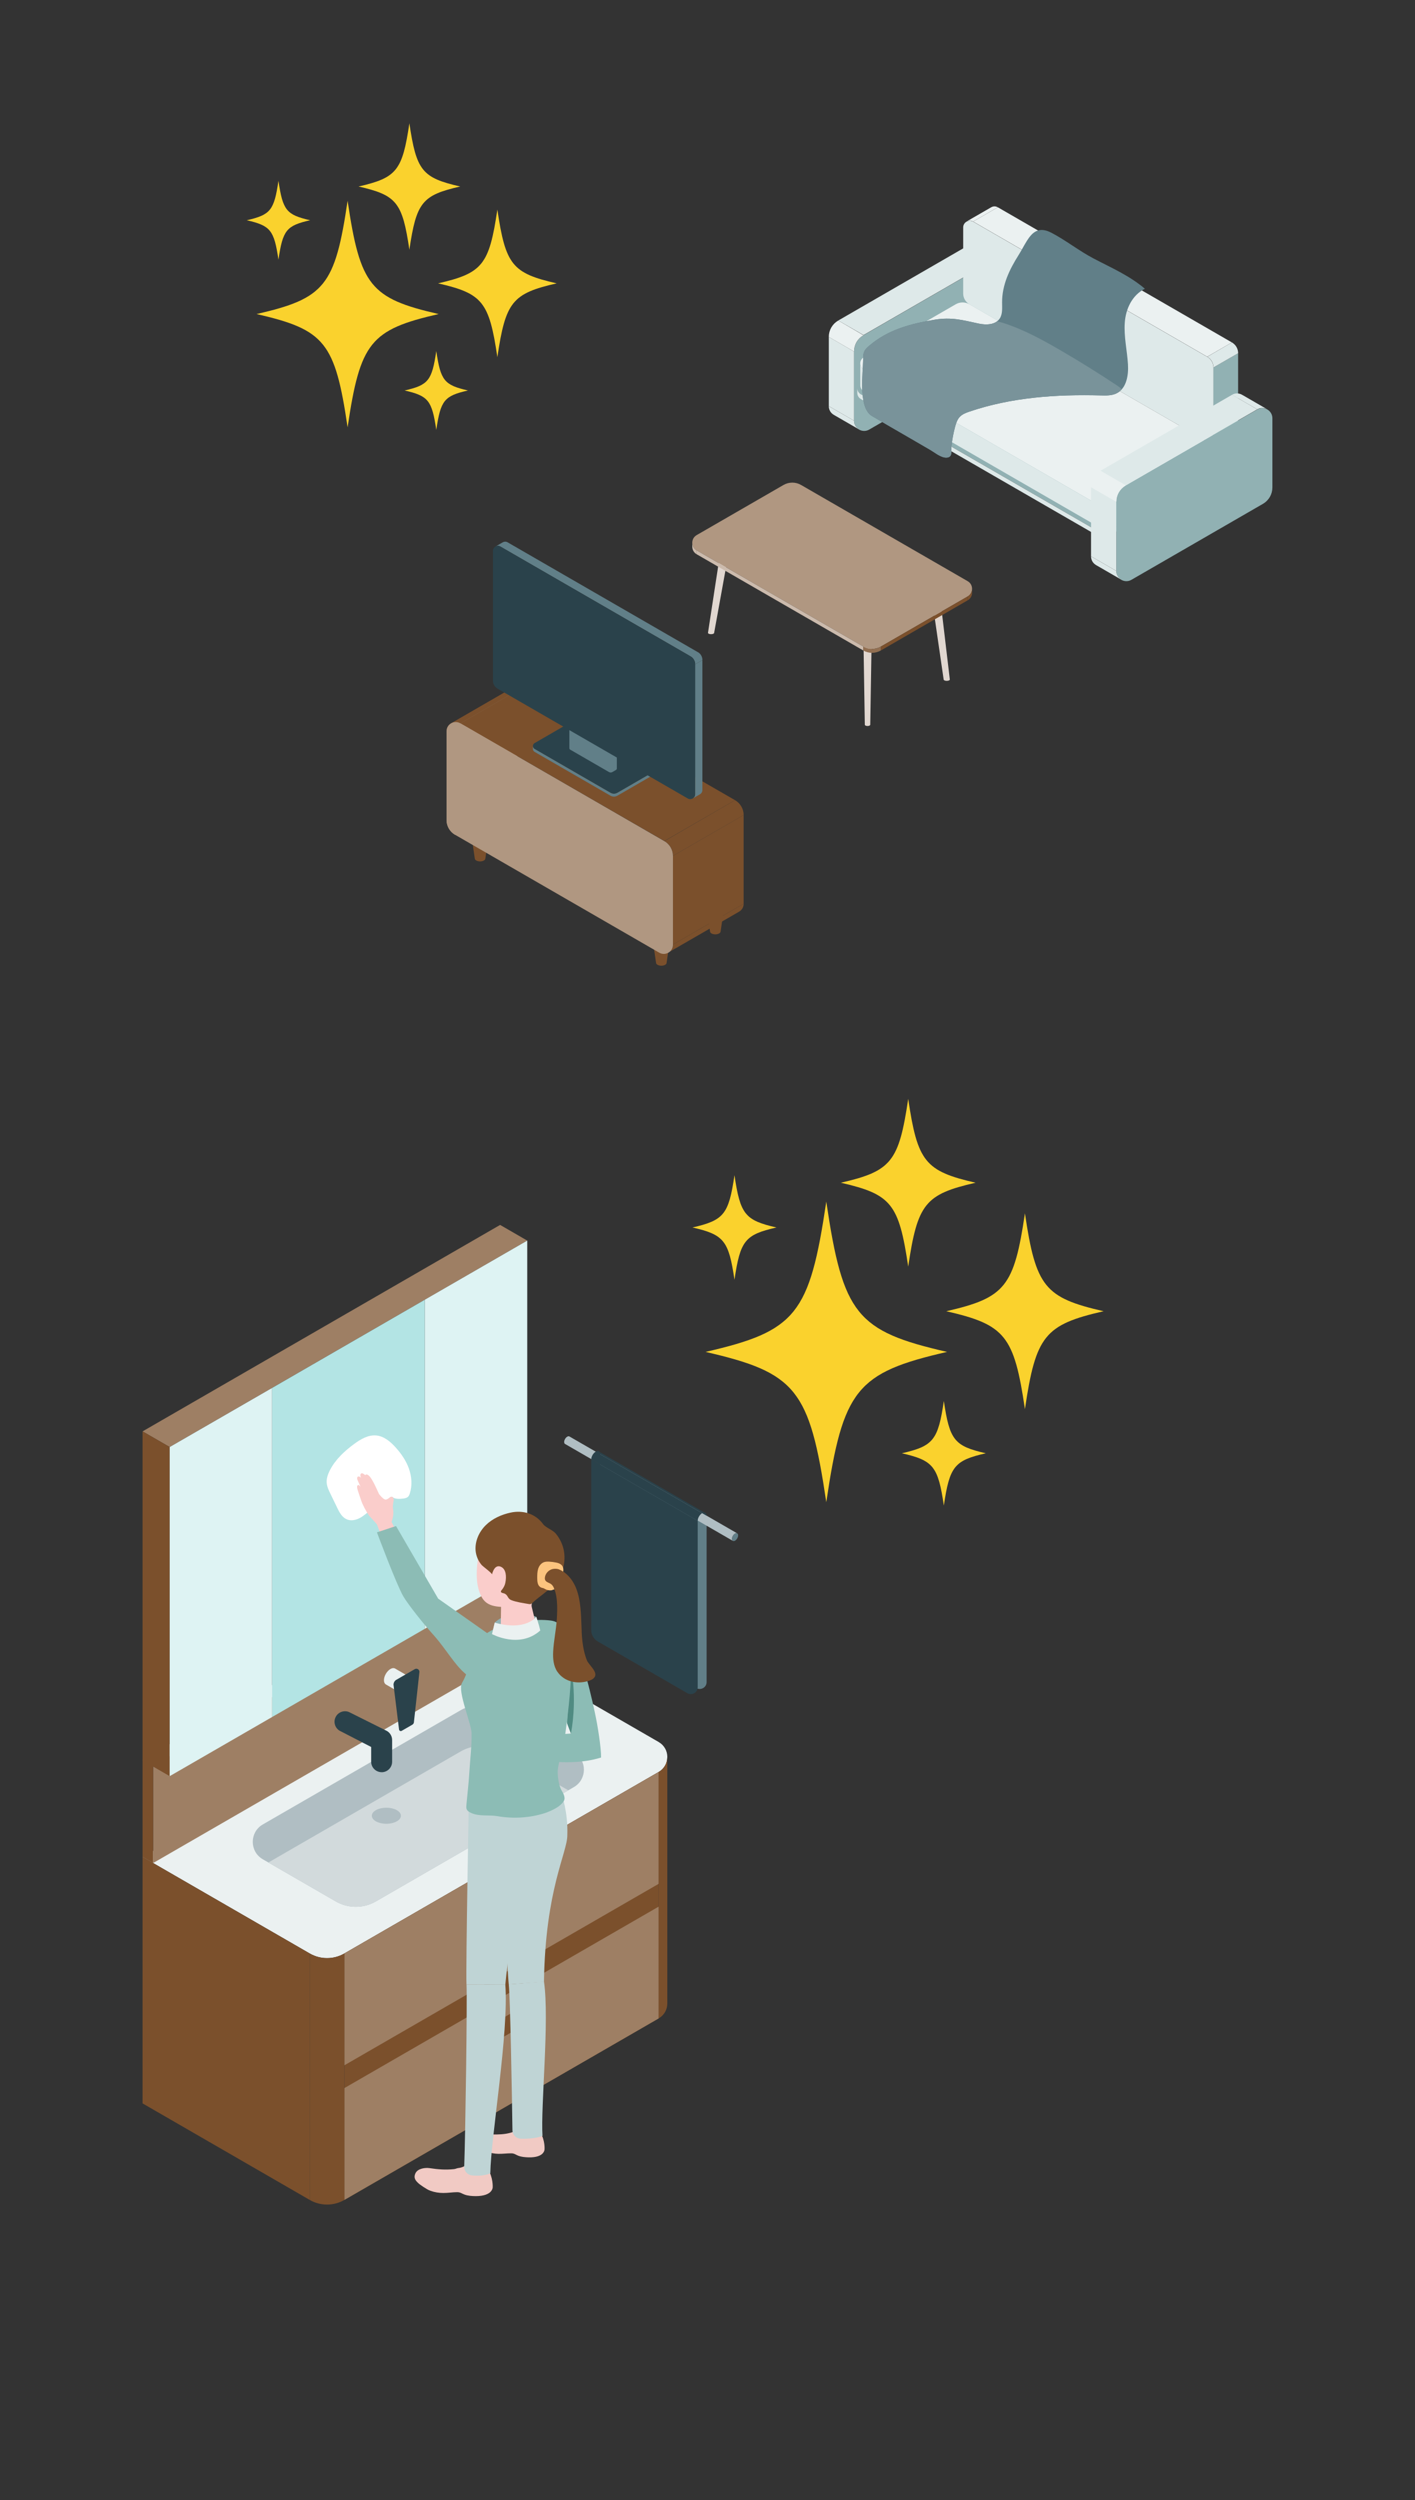 <?xml version="1.0" encoding="UTF-8"?><svg id="_レイヤー_2" xmlns="http://www.w3.org/2000/svg" xmlns:xlink="http://www.w3.org/1999/xlink" viewBox="0 0 385.5 681"><rect x="0" y="0" width="385.5" height="681" fill="#333333" stroke="none"/><defs><style>.cls-1{fill:#b09781;}.cls-2{fill:#e3dad2;}.cls-3{fill:#def3f3;}.cls-4{fill:#fad22d;}.cls-5{fill:#cae0dd;}.cls-6{fill:#2a424b;}.cls-7{fill:#fff;}.cls-8{fill:#617f88;}.cls-9{fill:#9e7f64;}.cls-10{fill:#b0bec3;}.cls-11{fill:#8cbcb5;}.cls-12{fill:#7b502c;}.cls-13{fill:#62a49a;}.cls-14{fill:#508b82;}.cls-15{fill:#fcc47e;}.cls-16{fill:#facdcb;}.cls-17{fill:#dee9e9;}.cls-18{fill:#79939a;}.cls-19{fill:#f1cac4;}.cls-20{fill:#bad7d3;}.cls-21{fill:#926f51;}.cls-22{fill:#b3e4e4;}.cls-23{clip-path:url(#clippath);}.cls-24{fill:none;}.cls-25{fill:#3d8e82;}.cls-26{fill:#d2dadc;}.cls-27{fill:#91b1b3;}.cls-28{fill:#e1d7d0;}.cls-29{fill:#bfd4d5;}.cls-30{fill:#ebf1f1;}.cls-31{fill:#ccbbad;}</style><clipPath id="clippath"><path id="SVGID-2" class="cls-8" d="M282.41,62.92c-2.1,.93-3.25,3.92-4.87,6.49-2.51,3.97-4.56,8.19-4.53,12.99,0,1.5,.18,3.14-.67,4.39-1.16,1.7-3.64,1.79-5.65,1.36-4.48-.96-7.44-1.83-11.98-1.08-6.64,1.1-12.8,2.71-17.94,7.13-.52,.45-1.05,.93-1.33,1.56-.28,.63-.29,1.34-.29,2.03,0,3.57-1.45,13.25,2.39,15.52,3.5,2.07,7.03,4.09,10.55,6.13,1.8,1.05,3.6,2.09,5.4,3.14,1.22,.71,2.87,2.12,4.36,2.07,1.82-.06,1.25-1.92,1.37-3.11,.18-1.8,.53-3.59,1-5.34,.26-.97,.59-1.96,1.28-2.68,.69-.71,1.66-1.08,2.59-1.4,11.45-3.89,23.72-4.75,35.81-4.42,1.46,.04,3,.08,4.31-.57,2.69-1.34,3.28-4.91,3.09-7.91-.23-3.79-1.14-7.55-.87-11.33,.27-3.79,2-7.48,5.48-9.25-4.37-3.67-8.97-5.6-14.04-8.27-3.93-2.07-7.43-4.87-11.36-6.94-1.74-.92-3.05-.97-4.12-.5Z"/></clipPath></defs><g id="_レイヤー_1-2"><g><g><g><path class="cls-4" d="M69.9,85.54c18.6-4.26,21.38-7.72,24.8-30.86,3.42,23.15,6.2,26.6,24.8,30.86-18.6,4.26-21.38,7.72-24.8,30.86-3.42-23.15-6.2-26.6-24.8-30.86Z"/><path class="cls-4" d="M97.69,50.8c10.38-2.38,11.93-4.31,13.84-17.22,1.91,12.92,3.46,14.84,13.84,17.22-10.38,2.38-11.93,4.31-13.84,17.22-1.91-12.92-3.46-14.85-13.84-17.22Z"/><path class="cls-4" d="M119.35,77.18c12.12-2.78,13.92-5.03,16.15-20.1,2.23,15.08,4.04,17.33,16.16,20.1-12.12,2.77-13.92,5.03-16.16,20.1-2.23-15.08-4.04-17.33-16.15-20.1Z"/><path class="cls-4" d="M67.23,59.99c6.47-1.48,7.44-2.68,8.63-10.74,1.19,8.05,2.16,9.25,8.63,10.74-6.47,1.48-7.44,2.68-8.63,10.74-1.19-8.05-2.16-9.25-8.63-10.74Z"/><path class="cls-4" d="M110.23,106.36c6.47-1.48,7.44-2.68,8.63-10.74,1.19,8.05,2.16,9.25,8.63,10.74-6.47,1.48-7.44,2.68-8.63,10.74-1.19-8.05-2.16-9.26-8.63-10.74Z"/></g><g><path class="cls-4" d="M192.21,368.23c24.67-5.65,28.36-10.24,32.9-40.94,4.54,30.71,8.22,35.29,32.9,40.94-24.67,5.65-28.36,10.23-32.9,40.94-4.54-30.7-8.22-35.28-32.9-40.94Z"/><path class="cls-4" d="M229.07,322.15c13.77-3.16,15.82-5.71,18.36-22.85,2.53,17.13,4.59,19.69,18.36,22.85-13.77,3.15-15.82,5.71-18.36,22.85-2.54-17.13-4.59-19.69-18.36-22.85Z"/><path class="cls-4" d="M257.8,357.15c16.07-3.68,18.47-6.67,21.43-26.67,2.96,20,5.36,22.99,21.43,26.67-16.07,3.68-18.47,6.67-21.43,26.67-2.96-20-5.36-22.99-21.43-26.67Z"/><path class="cls-4" d="M188.66,334.34c8.58-1.97,9.86-3.56,11.44-14.24,1.58,10.68,2.86,12.28,11.44,14.24-8.58,1.96-9.86,3.56-11.44,14.24-1.58-10.68-2.86-12.28-11.44-14.24Z"/><path class="cls-4" d="M245.7,395.84c8.58-1.97,9.86-3.56,11.44-14.24,1.58,10.68,2.86,12.28,11.44,14.24-8.58,1.96-9.86,3.56-11.44,14.24-1.58-10.68-2.86-12.28-11.44-14.24Z"/></g><g><g><g><g><path class="cls-25" d="M271.08,70.58l-6.87-3.96c.91-.53,1.94-.46,2.74,0l6.87,3.97c-.8-.46-1.83-.53-2.75,0Z"/><g><path class="cls-27" d="M235.25,91.31l35.83-20.69c1.84-1.06,4.13,.27,4.13,2.39v18.84c0,1.85-.98,3.55-2.58,4.47l-35.83,20.69c-1.84,1.06-4.13-.27-4.13-2.39v-18.84c0-1.85,.98-3.55,2.58-4.47Z"/><polygon class="cls-17" points="232.66 95.74 225.8 91.77 225.8 110.62 232.66 114.58 232.66 95.74"/><path class="cls-17" d="M232.66,114.58c0,1.07,.58,1.93,1.39,2.4l-6.87-3.97c-.81-.46-1.39-1.32-1.39-2.39l6.87,3.96"/><path class="cls-30" d="M232.66,95.74l-6.87-3.97c0-1.85,.99-3.55,2.59-4.47l6.87,4.02c-1.6,.87-2.58,2.58-2.58,4.42Z"/><polygon class="cls-17" points="228.38 87.3 235.25 91.26 271.08 70.58 264.21 66.61 228.38 87.3"/></g></g><g><path class="cls-27" d="M302.53,144.42l26.05-15.04c1.29-.75,1.29-2.61,0-3.36l-64.11-37.02c-1.2-.69-2.68-.69-3.88,0l-26.05,15.04c-1.29,.75-1.29,2.61,0,3.36l64.11,37.02c1.2,.69,2.68,.69,3.88,0Z"/><polygon class="cls-17" points="298.65 144.42 234.53 107.41 234.53 108.69 298.65 145.7 298.65 144.42"/><polygon class="cls-11" points="302.53 144.42 328.58 129.38 328.58 130.66 302.53 145.7 302.53 144.42"/><path class="cls-17" d="M234.53,108.69c-.65-.37-.97-1.03-.97-1.68v-1.29c0,.66,.32,1.31,.97,1.69v1.28Z"/><path class="cls-13" d="M328.58,130.66c.65-.37,.97-1.03,.97-1.68v-1.29c0,.66-.32,1.31-.97,1.69v1.28Z"/><path class="cls-20" d="M302.53,145.7v-1.28c-1.2,.69-2.68,.69-3.88,0v1.28c1.2,.69,2.68,.69,3.88,0Z"/></g><g><path class="cls-17" d="M328.89,97.19l-63.76-36.81c-1.21-.7-2.72,.17-2.72,1.57v18c0,1.21,.65,2.33,1.7,2.94l63.76,36.81c1.21,.7,2.72-.17,2.72-1.57v-18c0-1.21-.65-2.33-1.7-2.94Z"/><path class="cls-30" d="M265.12,60.34l6.72-3.88c-.6-.35-1.28-.31-1.8,0l-6.73,3.88c.53-.3,1.2-.35,1.81,0Z"/><polygon class="cls-27" points="330.59 100.09 337.31 96.21 337.31 114.22 330.59 118.1 330.59 100.09"/><path class="cls-20" d="M330.59,118.1c0,.7-.38,1.27-.92,1.57l6.73-3.88c.53-.3,.91-.87,.91-1.57l-6.72,3.88"/><path class="cls-17" d="M330.59,100.09l6.73-3.88c0-1.21-.65-2.33-1.7-2.94l-6.72,3.91c1.05,.57,1.7,1.69,1.7,2.91Z"/><polygon class="cls-30" points="335.61 93.27 328.89 97.16 265.12 60.34 271.85 56.46 335.61 93.27"/></g><g><path class="cls-30" d="M302.8,137.41l25.07-14.48c1.25-.72,1.25-2.52,0-3.24l-63.76-36.81c-1.16-.67-2.58-.67-3.74,0l-25.07,14.48c-1.25,.72-1.25,2.52,0,3.24l63.76,36.81c1.16,.67,2.58,.67,3.74,0Z"/><polygon class="cls-17" points="299.06 137.41 235.3 100.6 235.3 106.57 299.06 143.38 299.06 137.41"/><polygon class="cls-11" points="302.8 137.41 327.87 122.93 327.87 128.9 302.8 143.38 302.8 137.41"/><path class="cls-17" d="M235.3,106.57c-.62-.36-.93-.99-.93-1.62v-5.98c0,.63,.31,1.26,.93,1.62v5.97Z"/><path class="cls-13" d="M327.87,128.9c.62-.36,.93-.99,.93-1.62v-5.98c0,.63-.31,1.26-.93,1.62v5.97Z"/><path class="cls-20" d="M302.8,143.38v-5.97c-1.16,.67-2.58,.67-3.74,0v5.97c1.16,.67,2.58,.67,3.74,0Z"/></g><g><path class="cls-17" d="M342.52,111.49l-6.87-3.96c.91-.53,1.94-.46,2.74,0l6.87,3.97c-.8-.46-1.83-.53-2.75,0Z"/><g><path class="cls-27" d="M306.69,132.23l35.83-20.69c1.84-1.06,4.13,.27,4.13,2.39v18.84c0,1.85-.98,3.55-2.58,4.47l-35.83,20.69c-1.84,1.06-4.13-.27-4.13-2.39v-18.84c0-1.85,.98-3.55,2.58-4.47Z"/><polygon class="cls-17" points="304.11 136.66 297.24 132.69 297.24 151.53 304.11 155.5 304.11 136.66"/><path class="cls-17" d="M304.11,155.5c0,1.07,.58,1.93,1.39,2.4l-6.87-3.97c-.81-.46-1.39-1.32-1.39-2.39l6.87,3.96"/><path class="cls-30" d="M304.11,136.66l-6.87-3.97c0-1.85,.99-3.55,2.59-4.47l6.87,4.02c-1.6,.87-2.58,2.58-2.58,4.42Z"/><polygon class="cls-17" points="299.83 128.22 306.69 132.18 342.52 111.49 335.66 107.53 299.83 128.22"/></g></g></g><g><path id="SVGID" class="cls-8" d="M282.41,62.92c-2.1,.93-3.25,3.92-4.87,6.49-2.51,3.97-4.56,8.19-4.53,12.99,0,1.5,.18,3.14-.67,4.39-1.16,1.7-3.64,1.79-5.65,1.36-4.48-.96-7.44-1.83-11.98-1.08-6.64,1.1-12.8,2.71-17.94,7.13-.52,.45-1.05,.93-1.33,1.56-.28,.63-.29,1.34-.29,2.03,0,3.57-1.45,13.25,2.39,15.52,3.5,2.07,7.03,4.09,10.55,6.13,1.8,1.05,3.6,2.09,5.4,3.14,1.22,.71,2.87,2.12,4.36,2.07,1.82-.06,1.25-1.92,1.37-3.11,.18-1.8,.53-3.59,1-5.34,.26-.97,.59-1.96,1.28-2.68,.69-.71,1.66-1.08,2.59-1.4,11.45-3.89,23.72-4.75,35.81-4.42,1.46,.04,3,.08,4.31-.57,2.69-1.34,3.28-4.91,3.09-7.91-.23-3.79-1.14-7.55-.87-11.33,.27-3.79,2-7.48,5.48-9.25-4.37-3.67-8.97-5.6-14.04-8.27-3.93-2.07-7.43-4.87-11.36-6.94-1.74-.92-3.05-.97-4.12-.5Z"/><g class="cls-23"><path class="cls-18" d="M297.09,108.64c.85-.04,1.71-.07,2.56-.1,2.21-.06,9.57-.29,4.69-3.53-4.86-3.23-9.81-6.32-14.85-9.26-5.17-3.02-10.5-5.98-16.23-7.8-5.14-1.63-11.86-1.65-17.25-1.65-2.9,0-5.83,.2-8.6,1.07-4.66,1.47-8.5,4.72-12.21,7.9-.45,.39-.91,.79-1.22,1.3-.42,.71-.49,1.58-.55,2.4-.33,4.58-.55,9.57,2.06,13.35,1.37,1.99,3.4,3.43,5.44,4.73,4.76,3.04,9.81,5.58,14.86,8.11,.49,.24,.99,.49,1.54,.52,1.34,.05,2.36-1.29,2.64-2.61,.29-1.31,.11-2.7,.39-4.01,.45-2.07,2.02-3.76,3.85-4.81,1.83-1.06,3.92-1.57,5.98-2.03,8.84-1.97,17.85-3.17,26.9-3.59Z"/></g></g></g><g><g><path class="cls-28" d="M254.61,159.27c.65,0,1.18,.29,1.18,.66l2.98,25.16c0,.2-.38,.36-.84,.36s-.84-.16-.84-.36l-3.66-25.16c0-.36,.53-.66,1.18-.66Z"/><path class="cls-2" d="M253.43,159.93c0,.36,.53,.66,1.18,.66s1.18-.29,1.18-.66-.53-.66-1.18-.66-1.18,.29-1.18,.66Z"/></g><g><path class="cls-28" d="M236.35,169.7c.65,0,1.18,.29,1.18,.66l-.44,27.03c0,.2-.33,.36-.74,.36s-.74-.16-.74-.36l-.44-27.03c0-.36,.53-.66,1.18-.66Z"/><path class="cls-2" d="M235.17,170.36c0,.36,.53,.66,1.18,.66s1.18-.29,1.18-.66-.53-.66-1.18-.66-1.18,.29-1.18,.66Z"/></g><g><path class="cls-28" d="M217.01,138.21c.65,0,1.18,.29,1.18,.66l-.44,25.24c0,.2-.33,.36-.74,.36s-.74-.16-.74-.36l-.44-25.24c0-.36,.53-.66,1.18-.66Z"/><path class="cls-2" d="M215.83,138.86c0,.36,.53,.66,1.18,.66s1.18-.29,1.18-.66-.53-.66-1.18-.66-1.18,.29-1.18,.66Z"/></g><g><path class="cls-28" d="M197.76,147.56c.65,0,1.18,.29,1.18,.66l-4.38,24.16c0,.2-.38,.36-.84,.36s-.84-.16-.84-.36l3.7-24.16c0-.36,.53-.66,1.18-.66Z"/><path class="cls-2" d="M196.58,148.22c0,.36,.53,.66,1.18,.66s1.18-.29,1.18-.66-.53-.66-1.18-.66-1.18,.29-1.18,.66Z"/></g><g><path class="cls-1" d="M235.18,176.11l-45.38-26.2c-1.6-.92-1.6-3.24,0-4.16l23.65-13.65c1.49-.86,3.32-.86,4.8,0l45.38,26.2c1.6,.92,1.6,3.24,0,4.16l-23.65,13.65c-1.49,.86-3.32,.86-4.8,0Z"/><polygon class="cls-12" points="239.99 176.11 263.64 162.45 263.64 163.51 239.99 177.17 239.99 176.11"/><polygon class="cls-31" points="235.18 176.11 189.8 149.91 189.8 150.97 235.18 177.17 235.18 176.11"/><path class="cls-12" d="M263.64,163.51c.8-.46,1.2-1.27,1.2-2.08v-1.07c0,.81-.4,1.62-1.2,2.09v1.06Z"/><path class="cls-31" d="M189.8,150.97c-.8-.46-1.2-1.27-1.2-2.08v-1.07c0,.81,.4,1.62,1.2,2.09v1.06Z"/><path class="cls-21" d="M235.18,177.17v-1.06c1.49,.86,3.32,.86,4.8,0v1.06c-1.49,.86-3.32,.86-4.8,0Z"/></g></g><g><g><g><path class="cls-12" d="M181.61,262.24l1.01-6.93c0,.75-1.1,1.36-2.45,1.36s-2.45-.61-2.45-1.36l1.01,6.93c0,.44,.65,.8,1.44,.8s1.44-.36,1.44-.8Z"/><ellipse class="cls-1" cx="180.17" cy="255.31" rx="2.45" ry="1.36"/></g><g><path class="cls-12" d="M196.32,253.7l1.01-6.93c0,.75-1.1,1.36-2.45,1.36s-2.45-.61-2.45-1.36l1.01,6.93c0,.44,.65,.8,1.44,.8s1.44-.36,1.44-.8Z"/><ellipse class="cls-1" cx="194.87" cy="246.77" rx="2.45" ry="1.36"/></g><g><path class="cls-12" d="M132.23,233.83l1.01-6.93c0,.75-1.1,1.36-2.45,1.36s-2.45-.61-2.45-1.36l1.01,6.93c0,.44,.65,.8,1.44,.8s1.44-.36,1.44-.8Z"/><path class="cls-1" d="M128.33,226.89c0,.75,1.1,1.36,2.45,1.36s2.45-.61,2.45-1.36-1.1-1.36-2.45-1.36-2.45,.61-2.45,1.36Z"/></g><g><path class="cls-12" d="M143.9,227.09l1.01-6.93c0,.75-1.1,1.36-2.45,1.36s-2.45-.61-2.45-1.36l1.01,6.93c0,.44,.65,.8,1.44,.8s1.44-.36,1.44-.8Z"/><path class="cls-1" d="M140,220.15c0,.75,1.1,1.36,2.45,1.36s2.45-.61,2.45-1.36-1.1-1.36-2.45-1.36-2.45,.61-2.45,1.36Z"/></g><g><path class="cls-12" d="M183.34,257.28c0,.97-.53,1.75-1.26,2.17l19.26-11.12c.74-.42,1.26-1.2,1.26-2.17l-19.25,11.11"/><path class="cls-12" d="M140.91,188.06c0-.97,.53-1.75,1.26-2.17l-19.26,11.12c-.74,.42-1.26,1.2-1.26,2.17l19.25-11.11"/><path class="cls-1" d="M140.91,212.23l-19.26,11.12c0,1.67,.9,3.21,2.35,4.05l19.25-11.16c-1.45-.79-2.34-2.33-2.34-4.01Z"/><polygon class="cls-1" points="121.66 199.17 140.91 188.06 140.91 212.23 121.66 223.34 121.66 199.17"/><polygon class="cls-12" points="183.34 233.12 202.59 222 202.59 246.17 183.34 257.28 183.34 233.12"/><path class="cls-12" d="M183.34,233.12l19.26-11.12c0-1.67-.9-3.21-2.35-4.05l-19.25,11.16c1.45,.79,2.34,2.33,2.34,4.01Z"/><path class="cls-12" d="M125.41,197.01l19.25-11.11c-.83-.48-1.76-.42-2.49,0l-19.25,11.12c.73-.42,1.66-.48,2.49,0Z"/><polygon class="cls-12" points="200.25 217.95 181 229.07 125.41 197.01 144.66 185.9 200.25 217.95"/><path class="cls-1" d="M181,229.11l-55.6-32.1c-1.66-.96-3.74,.24-3.74,2.16v24.17c0,1.67,.89,3.22,2.34,4.05l55.6,32.1c1.66,.96,3.74-.24,3.74-2.16v-24.17c0-1.67-.89-3.22-2.34-4.05Z"/></g></g><g><g><path class="cls-6" d="M168.19,215.95l9.17-5.3c.62-.36,.62-1.26,0-1.61l-20.68-11.94c-.58-.33-1.29-.33-1.86,0l-9.17,5.3c-.62,.36-.62,1.26,0,1.61l20.68,11.94c.58,.33,1.29,.33,1.86,0Z"/><path class="cls-8" d="M177.36,210.65l-9.17,5.3c-.58,.33-1.29,.33-1.86,0l-20.68-11.94c-.31-.18-.47-.5-.47-.81v.79c0,.31,.16,.63,.47,.81l20.68,11.94c.58,.33,1.29,.33,1.86,0l9.17-5.3h0c.31-.18,.47-.49,.47-.81v-.79c0,.31-.15,.63-.47,.81Z"/></g><g><path class="cls-27" d="M166.84,195.63l.99-.57c.31-.18,.31-.62,0-.8l-10.56-6.1c-.29-.17-.64-.17-.92,0l-.99,.57c-.31,.18-.31,.62,0,.8l10.56,6.1c.29,.17,.64,.17,.92,0Z"/><path class="cls-8" d="M167.82,195.06l-.99,.57c-.29,.17-.64,.17-.92,0l-10.56-6.1c-.15-.09-.23-.25-.23-.4v14.66c0,.16,.08,.31,.23,.4h0l10.56,6.1c.29,.17,.64,.17,.92,0l.99-.57c.15-.09,.23-.24,.23-.4v-14.66c0,.16-.08,.31-.23,.4Z"/></g><g><g><path class="cls-8" d="M189.38,216.33c0,.52-.28,.94-.68,1.17l1.98-1.14c.4-.22,.68-.65,.68-1.17v-35.39l-1.98,1.14v35.39Z"/><path class="cls-8" d="M190.1,177.61h-.02s-51.78-29.89-51.78-29.89c-.45-.26-.95-.23-1.34,0l-1.98,1.14c.39-.22,.89-.26,1.34,0l51.81,29.91c.78,.43,1.26,1.26,1.26,2.16l1.98-1.14c0-.9-.48-1.73-1.26-2.18Z"/></g><path class="cls-6" d="M188.12,178.78l-51.81-29.91c-.9-.52-2.01,.13-2.01,1.16v35.37c0,.9,.48,1.73,1.26,2.18l51.81,29.91c.9,.52,2.01-.13,2.01-1.16v-35.37c0-.9-.48-1.73-1.26-2.18Z"/></g></g></g></g><g><g><g><path class="cls-30" d="M179.45,474.49l-43.2-24.94-97.41,56.24,45.55,26.3c2.91,1.68,6.5,1.68,9.42,0l85.64-49.44c3.14-1.81,3.14-6.34,0-8.16Z"/><polygon class="cls-12" points="84.39 532.09 38.84 505.79 38.84 572.92 84.39 599.22 84.39 532.09"/><polygon class="cls-12" points="93.81 532.09 179.45 482.65 179.45 549.77 93.81 599.22 93.81 532.09"/><polygon class="cls-9" points="93.81 532.09 179.45 482.65 179.45 513.11 93.81 562.55 93.81 532.09"/><polygon class="cls-9" points="93.81 568.76 179.45 519.32 179.45 549.77 93.81 599.22 93.81 568.76"/><path class="cls-12" d="M179.45,549.77c1.57-.91,2.35-2.49,2.35-4.07v-67.15c0,1.59-.78,3.18-2.35,4.09v67.13Z"/><path class="cls-12" d="M93.81,599.22v-67.13c-2.91,1.68-6.5,1.68-9.42,0v67.13c2.91,1.68,6.5,1.68,9.42,0Z"/><polygon class="cls-12" points="129.27 517.36 143.99 508.87 143.99 514.1 129.27 522.6 129.27 517.36"/><polygon class="cls-12" points="129.27 554.13 143.99 545.64 143.99 550.87 129.27 559.37 129.27 554.13"/><g><polygon class="cls-9" points="41.72 480.99 139.12 424.75 139.12 451.21 41.72 507.45 41.72 480.99"/><polygon class="cls-26" points="38.84 479.33 41.72 480.99 139.12 424.75 136.25 423.09 38.84 479.33"/><polygon class="cls-12" points="41.72 480.99 38.84 479.33 38.84 505.79 41.72 507.45 41.72 480.99"/></g><g><polygon class="cls-9" points="38.84 389.88 46.23 394.14 143.64 337.91 136.25 333.64 38.84 389.88"/><polygon class="cls-12" points="46.23 394.14 38.84 389.88 38.84 479.52 46.23 483.79 46.23 394.14"/><g><polygon class="cls-22" points="74.13 378.04 74.13 467.68 115.74 443.65 115.74 354.01 74.13 378.04"/><polygon class="cls-3" points="46.23 394.14 46.23 483.79 74.13 467.68 74.13 378.04 46.23 394.14"/><polygon class="cls-3" points="143.64 337.91 115.74 354.01 115.74 443.65 143.64 427.55 143.64 337.91"/></g></g><path class="cls-10" d="M102.41,517.9l53.93-31.13c3.65-2.11,3.65-7.38,0-9.49l-19.86-11.47c-3.39-1.96-7.56-1.96-10.95,0l-53.93,31.13c-3.65,2.11-3.65,7.38,0,9.49l19.86,11.47c3.39,1.96,7.56,1.96,10.95,0Z"/><path class="cls-26" d="M102.41,517.9l52.41-30.26-18.35-10.59c-3.39-1.96-7.56-1.96-10.95,0l-52.41,30.26,18.35,10.59c3.39,1.96,7.56,1.96,10.95,0Z"/><g><path class="cls-5" d="M110.45,456.97c-.98,.57-1.77,1.94-1.77,3.06,0,1.12,.8,1.58,1.78,1.01,.98-.57,1.77-1.94,1.77-3.06,0-1.12-.8-1.58-1.78-1.01Z"/><path class="cls-30" d="M105.12,458.81l4.08,2.35c-.32-.18-.52-.58-.52-1.14,0-1.12,.79-2.5,1.77-3.06,.49-.28,.94-.31,1.26-.13l-4.08-2.36c-.32-.18-.77-.16-1.26,.13-.98,.57-1.77,1.94-1.77,3.06,0,.56,.2,.95,.52,1.14Z"/><path class="cls-6" d="M108.01,457.52l4.99-2.88c.56-.33,1.27,.08,1.27,.73l-1.49,13.62c0,.33-.17,.63-.46,.79l-2.88,1.66c-.33,.19-.73-.05-.73-.42l-1.5-12.13c0-.57,.3-1.09,.79-1.38Z"/></g><ellipse class="cls-10" cx="105.26" cy="494.57" rx="3.96" ry="2.19"/></g><g><path class="cls-8" d="M163.51,442.64c0,1.26,.67,2.42,1.76,3.05l24.42,14.1c1.25,.72,2.82-.18,2.82-1.63v-45.32s-29-16.74-29-16.74v46.54Z"/><g><path class="cls-8" d="M200.26,417.72c-.46,.27-.84,.92-.84,1.45,0,.53,.38,.75,.84,.48,.46-.27,.84-.92,.84-1.45s-.38-.75-.84-.48Z"/><path class="cls-10" d="M153.95,393.31l45.71,26.39c-.15-.09-.24-.27-.25-.54,0-.53,.37-1.18,.84-1.45,.23-.13,.44-.15,.59-.06l-45.71-26.39c-.15-.09-.36-.07-.59,.06-.46,.27-.84,.92-.84,1.45,0,.26,.09,.45,.25,.54Z"/></g><path class="cls-6" d="M191.91,411.99c.36,.03,.61,.34,.61,.86l-29-16.74c0-.51-.24-.82-.59-.86l28.99,16.74Z"/><path class="cls-6" d="M161.08,444.04c0,1.26,.67,2.42,1.76,3.05l24.42,14.1c1.25,.72,2.82-.18,2.82-1.63v-45.32s-29-16.74-29-16.74v46.54Z"/><path class="cls-6" d="M163.51,396.1c0-.77-.55-1.08-1.22-.69-.67,.39-1.21,1.33-1.21,2.1l29,16.74c0-.77,.54-1.71,1.21-2.1,0,0,0,0,0,0l-27.79-16.05Z"/></g><path class="cls-6" d="M103.98,482.71c-1.58,0-2.86-1.28-2.86-2.86v-4.01l-8.23-4.24c-1.46-.61-2.14-2.29-1.53-3.74,.61-1.46,2.29-2.14,3.74-1.53l9.98,4.98c1.06,.45,1.75,1.48,1.75,2.64v5.91c0,1.58-1.28,2.86-2.86,2.86Z"/></g><g><path class="cls-7" d="M100.96,411.3c-.96,.76-1.86,1.6-2.93,2.17-1.08,.57-2.39,.85-3.52,.38-1.33-.55-2.06-1.94-2.68-3.24-.61-1.26-1.22-2.52-1.83-3.78-.46-.94-.92-1.91-1-2.96-.08-1.14,.31-2.27,.82-3.3,1.5-2.98,4.01-5.32,6.7-7.29,1.77-1.3,3.84-2.51,6.02-2.29,2.03,.2,3.74,1.61,5.12,3.12,1.57,1.71,2.93,3.66,3.72,5.84,.79,2.19,.98,4.63,.27,6.84-.11,.34-.25,.68-.51,.92-.3,.28-.73,.38-1.13,.44-.67,.09-1.35,.16-2.02,.05-.28-.05-.67-.1-.87-.3-.18-.18-.42-.29-.67-.17-.14,.06-.24,.18-.35,.28-.37,.34-.84,.54-1.31,.7-.12,.04-.25,.08-.38,.12-.11,.04-.18,.1-.27,.18-.19,.17-.39,.33-.61,.46-.9,.54-1.74,1.17-2.57,1.83Z"/><g><g><path class="cls-11" d="M138.37,473.35l17.18-1.17-9.37-24.92c-1.07-2.41,.4-4.32,2.93-4.97,2.01-.52,3.38-.21,4.03,.5,4.7,5.19,7.25,15.88,8.93,23.71,.79,3.67,1.7,9.43,1.69,12.21-10.38,3.29-24.2-.78-24.2-.78l-1.18-4.58Z"/><path class="cls-14" d="M154.51,469.4l.91-16.16s2.01,8.72,.13,18.94c-.36-.96-1.05-2.78-1.05-2.78Z"/></g><path class="cls-19" d="M147.16,580.74c1.42,2.27,1.19,4.76,1.19,4.76,0,0-.05,2.22-4.34,2.12-.93-.03-1.92-.1-2.8-.44-.7-.27-1.07-.65-1.87-.66-1.17-.02-2.34,.16-3.51,.14-1.1-.02-2.22-.22-3.24-.62-.3-.12-.59-.26-.87-.43-.88-.55-2.92-1.77-2.83-3,.04-.52,.47-.95,.96-1.14,.49-.19,1.03-.19,1.55-.17,3.39,.09,7.07,.48,10.07-1.44,.62-.4,1.57-.63,2.63-.57,1.47,.08,2.69,.68,3.06,1.45Z"/><path class="cls-19" d="M132.85,590.7c1.57,2.41,1.38,5.1,1.38,5.1,0,0,0,2.38-4.62,2.38-1-.01-2.07-.07-3.02-.41-.75-.27-1.16-.67-2.02-.67-1.26,0-2.52,.23-3.78,.22-1.18,0-2.39-.18-3.5-.59-.33-.12-.65-.26-.94-.44-3.23-1.91-3.83-2.93-3.15-4.36,.6-1.27,2.63-1.56,3.81-1.38,2.34,.35,4.33,.53,6.72,.27,.41-.05,.74-.25,1.17-.3,.64-.07,1.27-.27,1.81-.63,.66-.44,1.68-.71,2.81-.67,1.58,.05,2.91,.68,3.33,1.49Z"/><path class="cls-29" d="M138.61,540.52c.4,3.45,.88,31.06,1,39.75,.02,1.21,.96,2.2,2.17,2.26,2.12,.12,4.83-.21,6.02-.77-.52-8.05,1.92-31.45,.4-42.05l-9.59,.79Z"/><path class="cls-29" d="M148.2,539.78c.38-25.18,6.38-35.17,6.36-39.91,.22-6.43-1.58-11.25-1.58-11.25l-9.32,.69-7.16,11.96s1.69,35.49,2.11,39.25l9.59-.74Z"/><path class="cls-29" d="M127.1,540.56c.21,4.35-.28,39.62-.63,49.59-.04,1.19,.84,2.22,2.02,2.37,1.81,.23,4.05,0,5.09-.57,.16-9.91,5.07-38.27,4.09-51.42l-10.57,.03Z"/><path class="cls-29" d="M137.67,540.59c2.86-29.91,8.57-30.5,9.67-37.57,.95-6.01-.43-9.41-.43-9.41h-8.46l-10.68-5.67s-.89,47.96-.68,52.62l10.57,.03Z"/><path class="cls-27" d="M146.1,440.39s-6.86-2.61-11.32,1.57c-.31,1.32-.74,3.13-.74,3.13,0,0,6.53,3.91,13.31-.36-.29-1.16-1.25-4.34-1.25-4.34Z"/><path class="cls-11" d="M152.66,486.96c.39,.99,1.12,1.74,1.15,2.89,0,.18-.07,.46-.15,.61-.99,1.74-3.47,2.76-5.21,3.39-4.16,1.32-8.65,1.59-12.95,.83-2.35-.41-4.97,.16-7.2-.9-1.39-.66-1.32-1.17-1.2-2.5,.24-2.76,.59-5.54,.75-8.31,.22-3.65,.7-7.28,.62-10.94-.05-2.56-3.89-11.41-2.61-13.62,1.11-1.93,1.64-3.56,1.9-5.47,.57-4.19,3.34-7.81,7.27-9.37,4.74-1.89,10.75-2.74,15.08-2.16,8.15,1.09,5.19,20.93,3.61,33.1-.36,2.78-1.89,5.8-1.77,8.58,.05,1.23,.26,2.68,.7,3.83,0,.01,0,.03,.01,.04Z"/><path class="cls-16" d="M131.26,420.72c.87-2.05,3.49-4.81,10.21-4.26,6.73,.55,8.15,5.51,7.79,11.38-.2,3.34-1.58,6.14-3.72,7.9-.6,.49-.84,1.3-.65,2.05,.5,2.06,1.4,5.75,1.4,5.75-.02,1.21-2.24,2.36-4.96,2.58-2.73,.22-4.92-.59-4.91-1.8l.09-6.64c-3.66-.21-5.29-1.4-6.25-5.29-.92-3.77-.01-9.34,.99-11.69Z"/><path class="cls-30" d="M146.1,440.39s-2.9,3.99-11.32,1.57l-.74,3.13s7.47,4.11,13.15-.98c-.29-1.42-1.09-3.72-1.09-3.72Z"/><path class="cls-12" d="M148.27,433.96c-1.07,.84-2.17,1.65-3.16,2.57-.19,.17-.38,.36-.63,.4-.16,.03-.32,0-.47-.03-1.51-.27-3.24-.5-4.68-1.04-1.02-.39-.9-1.24-1.73-1.74-.23-.14-.5-.15-.75-.24-.76-.27-.23-.68,.05-1.07,.36-.49,.65-1.06,.77-1.66,.36-1.77,.23-3.78-1.24-4.41-.73-.31-1.35-.03-1.77,.6-.21,.31-.36,.67-.49,1.03-.02,.07-.07,.36-.14,.45-.01,.02-.02,.03-.03,.03,.36-.12-2.46-2.22-2.72-2.51-.98-1.11-1.59-2.55-1.71-4.02-.2-2.55,.95-5.1,2.78-6.9,1.83-1.79,4.26-2.88,6.76-3.42,3.38-.73,6.76,.28,8.86,3.14,.72,.99,2.58,1.53,3.48,2.62,1.2,1.45,2,3.24,2.25,5.11,.39,2.84-.45,5.81-2.23,8.06-.91,1.16-2.04,2.1-3.2,3.02Z"/><path class="cls-16" d="M107.37,427.57l-4.7-12.41-2.12-2.32c-.79-1.14-1.76-2.94-2.2-4.26-.47-1.43-.84-2.48-.94-2.84-.15-.53-.23-1.14,.17-1.24,.29-.07,.67,.5,.67,.5,0,0-.79-1.67-.87-1.92-.08-.25-.18-.75,.17-.89,.35-.14,.81,.32,.81,.32-.32-.69-.19-1.05,.09-1.2,.35-.19,1.06,.51,1.06,.51,0,0,.3-.7,1.28,.42,.88,1.01,2.46,4.7,2.46,4.7,.43,.5,.89,1.1,1.48,1.42,.56,.31,1.11-.23,1.53-.53,.18-.13,.43-.21,.63-.1,.1,.05,.17,.14,.22,.24,.29,.51,.09,.92,.02,1.45-.07,.54-.16,1.08-.05,1.62,.35,1.67-.41,3.5-.41,3.5l4.28,8.18-3.58,4.84Z"/><path class="cls-11" d="M107.89,415.65l11.48,19.78,17.1,12.04c3.02,3.85,2.32,5.8,.65,7.45-1.32,1.31-5.66,2.3-6.52,2.38-4.59,.44-7.92-6.96-12.75-12.25-2.27-2.49-6.74-8.1-7.98-10.25-1.96-3.42-7.18-17.42-7.18-17.42l5.2-1.72Z"/><path class="cls-12" d="M158.46,444.35c.13,2.66,.44,5.39,1.43,7.88,.51,1.29,3.14,3.21,2.05,4.66-.43,.57-1.14,.82-1.82,1.02-2.94,.85-6.37,.17-8.25-2.53-1.09-1.56-1.26-3.58-1.17-5.48,.14-2.97,.81-5.89,1-8.86,.18-2.97,.33-7.19-1.41-9.6-1.09-1.52-2.14-.5-3.15-2.39-.47-.88-.13-1.94,.76-2.39,.78-.4,1.94-.29,2.77,0,7.93,2.77,7.48,10.87,7.81,17.7Z"/><path class="cls-15" d="M152.95,426.24c-.37-.35-.9-.53-1.42-.63-.64-.13-1.29-.22-1.95-.25-.48-.02-.98-.01-1.43,.16-.78,.3-1.31,1.05-1.55,1.84-.24,.79-.24,1.64-.24,2.47,0,.88,.07,1.89,.78,2.42,.22,.17,.47,.25,.74,.3,.24,.04,.36,.12,.58,.25,.48,.28,1.04,.41,1.59,.38,.14,0,.28-.03,.41-.08,.19-.08,.39-.22,.57-.12-.14-.71-.54-1.34-1.18-1.68-.48-.25-1.14-.43-1.35-.99-.08-.22-.08-.46-.05-.69,.17-1.19,1.23-2.19,2.43-2.3,.44-.04,.95-.02,1.36,.13,.42,.16,.82,.37,1.19,.64,.08-.41,.07-.83-.07-1.22-.09-.25-.23-.46-.41-.62Z"/></g></g></g></g><rect class="cls-24" width="385.5" height="681"/></g></g></svg>